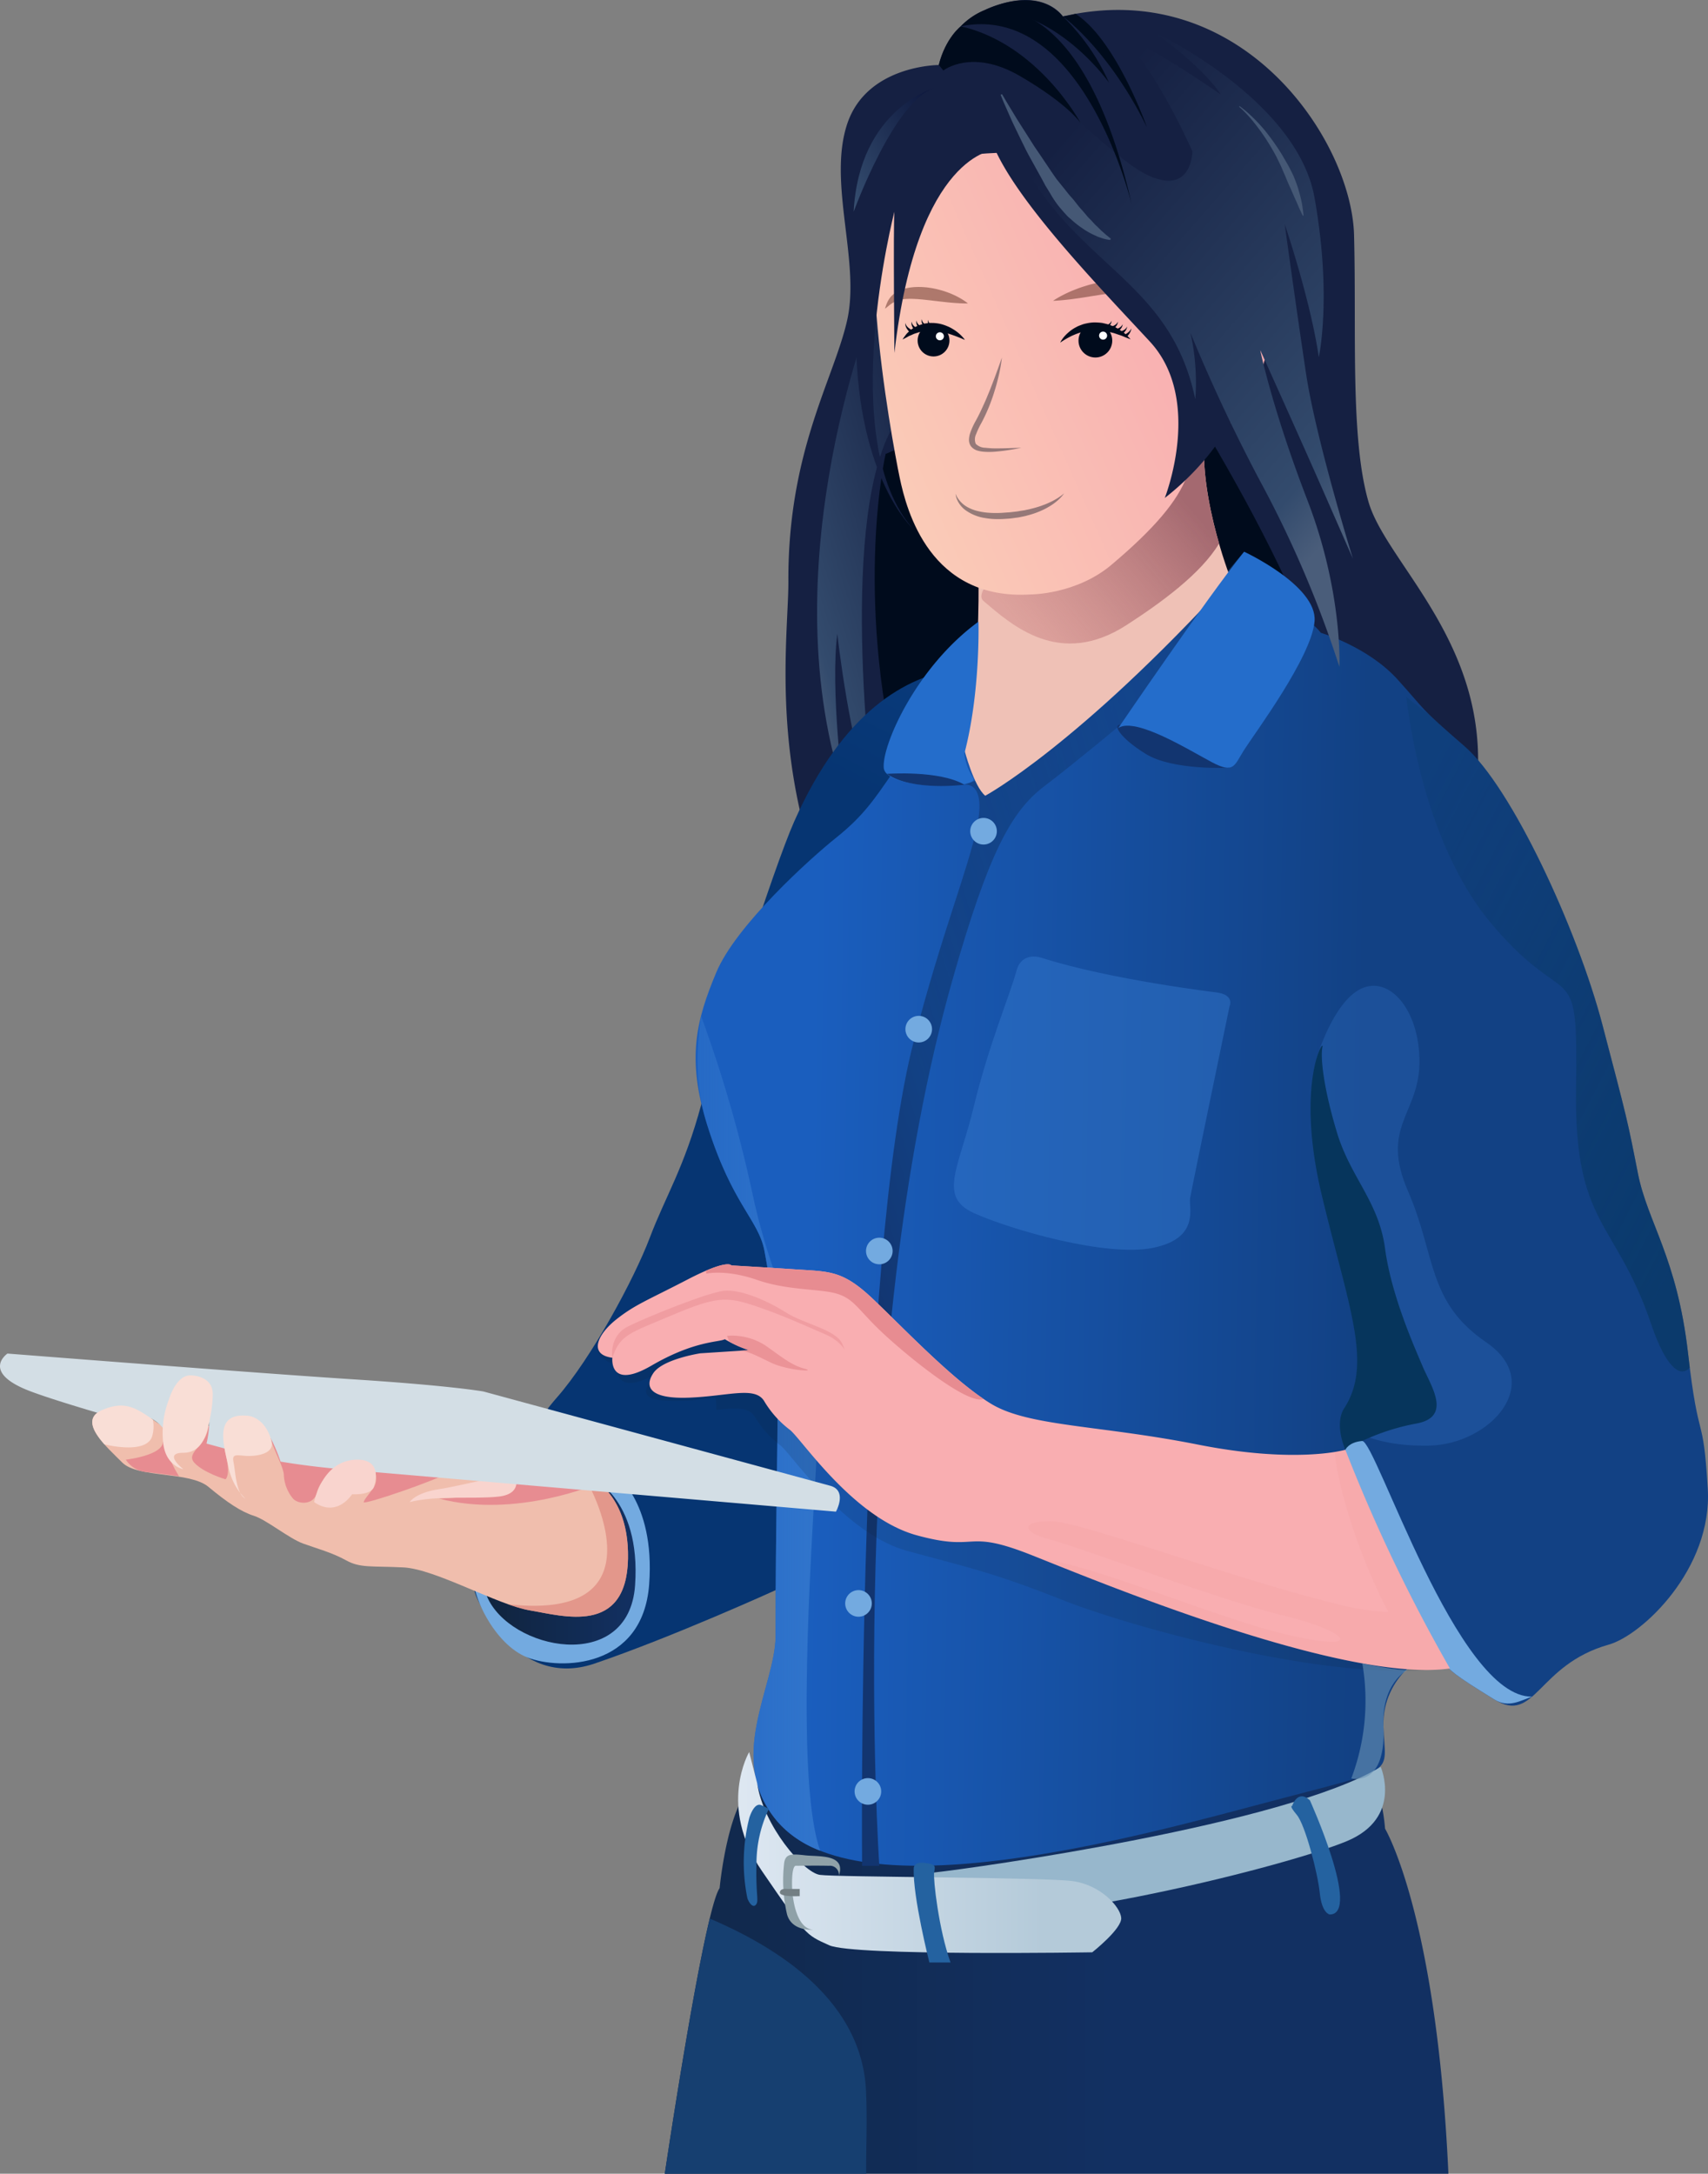 <svg xmlns="http://www.w3.org/2000/svg" xmlns:xlink="http://www.w3.org/1999/xlink" width="398.386" height="506.998" viewBox="0 0 398.386 506.998">
  <rect x="0" y="0" width="398.386" height="506.998" fill="#808080" stroke="none"/>
  <defs>
    <linearGradient id="linear-gradient" x1="0.981" y1="0.016" x2="0.317" y2="0.822" gradientUnits="objectBoundingBox">
      <stop offset="0" stop-color="#152042"/>
      <stop offset="0.877" stop-color="#334b6d"/>
      <stop offset="1" stop-color="#455875"/>
    </linearGradient>
    <linearGradient id="linear-gradient-2" x1="0.884" y1="-0.041" x2="-0.146" y2="0.97" gradientUnits="objectBoundingBox">
      <stop offset="0" stop-color="#0d173d"/>
      <stop offset="0.877" stop-color="#334b6d"/>
      <stop offset="1" stop-color="#455875"/>
    </linearGradient>
    <linearGradient id="linear-gradient-3" x1="-0.427" y1="-5.107" x2="0.573" y2="-5.107" gradientUnits="objectBoundingBox">
      <stop offset="0" stop-color="#102238"/>
      <stop offset="1" stop-color="#123062"/>
    </linearGradient>
    <linearGradient id="linear-gradient-4" x1="0.849" y1="0.226" x2="1.038" y2="-0.44" gradientUnits="objectBoundingBox">
      <stop offset="0" stop-color="#063572"/>
      <stop offset="1" stop-color="#1650a1"/>
    </linearGradient>
    <linearGradient id="linear-gradient-5" x1="0.659" y1="0.506" x2="0.117" y2="0.495" gradientUnits="objectBoundingBox">
      <stop offset="0" stop-color="#124184"/>
      <stop offset="1" stop-color="#1a5ebe"/>
    </linearGradient>
    <linearGradient id="linear-gradient-6" x1="0.368" y1="-0.563" x2="-0.346" y2="0.18" gradientUnits="objectBoundingBox">
      <stop offset="0" stop-color="#124184" stop-opacity="0.6"/>
      <stop offset="0.798" stop-color="#124184"/>
      <stop offset="1" stop-color="#123570"/>
    </linearGradient>
    <linearGradient id="linear-gradient-7" y1="0.5" x2="1" y2="0.5" gradientUnits="objectBoundingBox">
      <stop offset="0" stop-color="#3175cc" stop-opacity="0.502"/>
      <stop offset="1" stop-color="#3175cc"/>
    </linearGradient>
    <linearGradient id="linear-gradient-8" x1="0" y1="0.5" x2="1" y2="0.5" xlink:href="#linear-gradient-3"/>
    <linearGradient id="linear-gradient-9" x1="-1.564" y1="1.675" x2="-0.564" y2="1.675" gradientUnits="objectBoundingBox">
      <stop offset="0" stop-color="#e79191"/>
      <stop offset="1" stop-color="#efc1b6"/>
    </linearGradient>
    <linearGradient id="linear-gradient-10" x1="0.898" y1="0.341" x2="0.256" y2="0.847" gradientUnits="objectBoundingBox">
      <stop offset="0" stop-color="#a46970"/>
      <stop offset="1" stop-color="#cc8383" stop-opacity="0.502"/>
    </linearGradient>
    <linearGradient id="linear-gradient-11" x1="0.697" y1="0.3" x2="0.041" y2="0.627" gradientUnits="objectBoundingBox">
      <stop offset="0" stop-color="#f9aeb1"/>
      <stop offset="1" stop-color="#facbb7"/>
    </linearGradient>
    <linearGradient id="linear-gradient-12" x1="-4.668" y1="-0.7" x2="-4.999" y2="-1.721" xlink:href="#linear-gradient-7"/>
    <linearGradient id="linear-gradient-13" x1="-0.242" y1="-2.493" x2="0.519" y2="-2.813" gradientUnits="objectBoundingBox">
      <stop offset="0" stop-color="#f9aeb1"/>
      <stop offset="1" stop-color="#fac6b7"/>
    </linearGradient>
    <linearGradient id="linear-gradient-14" x1="2" y1="-6.168" x2="2.812" y2="-5.649" gradientUnits="objectBoundingBox">
      <stop offset="0" stop-color="#eda4a7"/>
      <stop offset="1" stop-color="#f0bead"/>
    </linearGradient>
    <linearGradient id="linear-gradient-15" x1="-1.659" y1="-6.255" x2="-0.716" y2="-5.722" gradientUnits="objectBoundingBox">
      <stop offset="0" stop-color="#d18c91"/>
      <stop offset="1" stop-color="#e78c91" stop-opacity="0.2"/>
    </linearGradient>
    <linearGradient id="linear-gradient-16" x1="17.157" y1="-18.364" x2="17.209" y2="-19.128" gradientUnits="objectBoundingBox">
      <stop offset="0" stop-color="#e78c91"/>
      <stop offset="1" stop-color="#e78c91" stop-opacity="0.2"/>
    </linearGradient>
    <linearGradient id="linear-gradient-17" x1="11.444" y1="-35" x2="11.938" y2="-35.987" xlink:href="#linear-gradient-16"/>
    <linearGradient id="linear-gradient-18" x1="4.828" y1="-38.111" x2="5.522" y2="-38.867" xlink:href="#linear-gradient-16"/>
    <linearGradient id="linear-gradient-19" x1="37.915" y1="-22.454" x2="38.292" y2="-23.25" xlink:href="#linear-gradient-16"/>
    <linearGradient id="linear-gradient-20" x1="27.879" y1="-35.16" x2="28.193" y2="-35.925" xlink:href="#linear-gradient-16"/>
    <linearGradient id="linear-gradient-21" x1="8.032" y1="-49.442" x2="8.804" y2="-50.237" gradientUnits="objectBoundingBox">
      <stop offset="0" stop-color="#f9d4ce"/>
      <stop offset="1" stop-color="#fabeb7"/>
    </linearGradient>
    <linearGradient id="linear-gradient-22" x1="17.789" y1="-26.385" x2="18.465" y2="-27.255" xlink:href="#linear-gradient-21"/>
    <linearGradient id="linear-gradient-23" x1="0.743" y1="-6.469" x2="0.773" y2="-6.654" gradientUnits="objectBoundingBox">
      <stop offset="0" stop-color="#e78c91"/>
      <stop offset="1" stop-color="#e78c91" stop-opacity="0.4"/>
    </linearGradient>
    <linearGradient id="linear-gradient-24" x1="2.319" y1="-14.97" x2="1.775" y2="-14.333" gradientUnits="objectBoundingBox">
      <stop offset="0" stop-color="#e78c91"/>
      <stop offset="1" stop-color="#e78c91" stop-opacity="0.502"/>
    </linearGradient>
    <linearGradient id="linear-gradient-25" x1="3.999" y1="-29.163" x2="2.849" y2="-30.122" gradientUnits="objectBoundingBox">
      <stop offset="0" stop-color="#e78c91" stop-opacity="0.8"/>
      <stop offset="1" stop-color="#e78c91" stop-opacity="0.2"/>
    </linearGradient>
    <linearGradient id="linear-gradient-26" x1="-1.037" y1="-12.598" x2="-0.037" y2="-12.598" gradientUnits="objectBoundingBox">
      <stop offset="0" stop-color="#6992b5"/>
      <stop offset="1" stop-color="#97b7cc"/>
    </linearGradient>
    <linearGradient id="linear-gradient-27" x1="-0.211" y1="-9.681" x2="0.789" y2="-9.681" gradientUnits="objectBoundingBox">
      <stop offset="0" stop-color="#e7eef7"/>
      <stop offset="1" stop-color="#b4cad9"/>
    </linearGradient>
    <linearGradient id="linear-gradient-28" x1="-3.1" y1="2.454" x2="-2.638" y2="1.628" gradientUnits="objectBoundingBox">
      <stop offset="0" stop-color="#1a5ebe"/>
      <stop offset="1" stop-color="#246dcb"/>
    </linearGradient>
    <linearGradient id="linear-gradient-29" x1="-0.658" y1="2.499" x2="-0.527" y2="2.121" xlink:href="#linear-gradient-28"/>
    <linearGradient id="linear-gradient-30" x1="26.795" y1="-14.073" x2="26.88" y2="-15.175" gradientUnits="objectBoundingBox">
      <stop offset="0" stop-color="#f9ded6"/>
      <stop offset="1" stop-color="#fabeb7"/>
    </linearGradient>
    <linearGradient id="linear-gradient-31" x1="25.552" y1="-27.526" x2="25.45" y2="-28.574" xlink:href="#linear-gradient-30"/>
    <linearGradient id="linear-gradient-32" x1="-0.849" y1="-1.839" x2="-1.053" y2="-1.153" xlink:href="#linear-gradient-7"/>
    <linearGradient id="linear-gradient-33" x1="-16.661" y1="-14.478" x2="-16.957" y2="-15.146" xlink:href="#linear-gradient-26"/>
    <linearGradient id="linear-gradient-34" x1="0.162" y1="0.041" x2="0.868" y2="0.913" gradientUnits="objectBoundingBox">
      <stop offset="0" stop-color="#06355c" stop-opacity="0.2"/>
      <stop offset="1" stop-color="#06355c" stop-opacity="0.6"/>
    </linearGradient>
    <linearGradient id="linear-gradient-35" x1="0.389" y1="0.065" x2="0.914" y2="0.815" gradientUnits="objectBoundingBox">
      <stop offset="0" stop-color="#152042"/>
      <stop offset="0.877" stop-color="#334b6d"/>
      <stop offset="1" stop-color="#4a5d7a"/>
    </linearGradient>
    <linearGradient id="linear-gradient-37" x1="28.487" y1="-11.627" x2="28.612" y2="-12.629" xlink:href="#linear-gradient-30"/>
  </defs>
  <g id="About_page_illustration_woman_computer" transform="translate(-125.871 -108.002)">
    <g id="Group_489" data-name="Group 489">
      <path id="Path_2111" data-name="Path 2111" d="M344.84,123.165s-16.779,0-21.354,13.719,3.051,32.009,0,45.728-13.859,30.526-13.729,60.97c.073,16.836-8.627,67.385,35.083,112.575,21.719,29.134,58.49,40.06,58.49,40.06s.666-4.967,1.988-11.92l2.652,11.92s7.619-9.272,7.949-24.831c0,0-.5,8.277,3.889,10.594,0,0-5.543-6.622,7.043-20.526s37.77-31.782,43.07-66.875-20.539-54.625-24.85-69.522S442.292,185,441.7,162.817s-26.242-60.584-67.918-50.983c0,0-4.8-7.5-18.154-1.512A18.772,18.772,0,0,0,344.84,123.165Z" fill="#152042"/>
      <path id="Path_2112" data-name="Path 2112" d="M330.351,177.633S305.271,238.6,322.5,291.916c0,0-2.982-23.492-1.325-36.071,0,0,2.92,26.815,8.583,40.223,0,0-8.583-64.369,4.008-87.886C333.763,208.182,337.217,172.656,330.351,177.633Z" fill="url(#linear-gradient)"/>
      <path id="Path_2113" data-name="Path 2113" d="M332.437,213.882s-7.4,32.03,3.01,74.737,57.928,87.108,57.928,87.108-3.609,2.037,14.471-26.027,30.438-33.768,30.438-65.054-44.229-97-44.229-97Z" fill="#000b1c"/>
      <path id="Path_2114" data-name="Path 2114" d="M343.983,128.468s-17.721,4.8-19,28.927C324.983,157.4,334.453,131.268,343.983,128.468Z" fill="url(#linear-gradient-2)"/>
    </g>
    <g id="Group_493" data-name="Group 493">
      <path id="Path_2115" data-name="Path 2115" d="M302.485,523.947c-6.756,2.921-8.765,24.452-8.765,24.452-3.651,5.108-12.79,66.6-12.79,66.6H463.707c-2.758-60.459-14.773-80.47-14.773-80.47a44.555,44.555,0,0,0-3.66-14.423S309.241,521.028,302.485,523.947Z" fill="url(#linear-gradient-3)"/>
      <path id="Path_2116" data-name="Path 2116" d="M255.74,433.989c8.034-9.124,18.042-27.646,21.693-37.306s8.038-16.292,12.056-31.255,16.776-54.876,21.6-65.756c22.9-51.708,59.005-32.46,59.005-32.46L306.8,478.884s-24.04,10.94-42.3,17.146S237.115,480.7,237.115,480.7C232,469.39,247.706,443.113,255.74,433.989Z" fill="url(#linear-gradient-4)"/>
      <path id="Path_2117" data-name="Path 2117" d="M524.205,455.286c-1.1-18.612-2.055-9.434-4.609-31.7s-9.451-30.532-11.688-41.907c-2.436-12.4-2.436-12.4-8.277-34.658s-21.182-55.447-32.137-64.936-8.709-7.944-15.648-15.608S433.953,255.6,433.953,255.6c-4.383-5.776-21.053-12.689-21.053-12.689s-33.361-4.525-57.465,19.926-21.7,30.29-34.484,40.508c-6.07,4.854-23.392,20.437-28.018,31.478-4.691,11.2-6.939,20.128-2.123,35.521,5.852,18.7,12,22.128,13.371,29.447,4.679,24.945,2.6,35.992,2.594,89.776,0,11.729-11.895,28.851.456,43.326,18.658,21.868,84.724,3.285,115.034-4.743s26.656-5.84,26.291-17.518,10.594-18.612,13.15-15.693,3.3,3.653,12.789,9.493,9.943-8.138,26.6-12.833C508.936,489.384,525.3,473.9,524.205,455.286Z" fill="url(#linear-gradient-5)"/>
      <path id="Path_2118" data-name="Path 2118" d="M387.215,277.069s-10.232,8.572-17.9,14.423S356.36,307.3,348.133,336.185c-25.208,88.5-17.164,207-17.164,207h-4.018s-1.276-140.918,12.064-192.377c6.7-25.84,12.586-39.619,14.777-50.2s-2.982-9.575-2.982-9.575l2.922-1.069c.73,1.338,2.191,2.069,4.5,1.533s21.668-15.157,30.434-23.917,27.389-30.9,27.389-30.9C412.406,244.645,387.215,277.069,387.215,277.069Z" fill="url(#linear-gradient-6)"/>
      <path id="Path_2119" data-name="Path 2119" d="M316.385,446.841c1.156-22.207-9.293-33.643-14.969-60.293a310.893,310.893,0,0,0-12.03-41.6c-1.03,7.757-1.582,15.785,1.425,25.395,5.852,18.7,12,22.128,13.371,29.447,4.679,24.945,2.6,35.992,2.594,89.776,0,11.729-11.895,28.851.456,43.326a24.831,24.831,0,0,0,9.946,6.765C311.208,522.774,315.343,466.857,316.385,446.841Z" fill="url(#linear-gradient-7)"/>
      <path id="Path_2120" data-name="Path 2120" d="M236.112,473.638c-.759,6.074,5.142,18.013,12.809,20.966s26.9,2.643,28.365-17.065-8.436-26.226-8.436-26.226S236.872,467.564,236.112,473.638Z" fill="#73aae0"/>
      <path id="Path_2121" data-name="Path 2121" d="M239.41,480.242c5.214,12.679,33.128,18.341,34.589-2.46s-10.821-25.56-10.821-25.56S234.194,467.564,239.41,480.242Z" fill="url(#linear-gradient-8)"/>
      <path id="Path_2122" data-name="Path 2122" d="M350.811,282.9c3.65-17.031,3.3-38.319,3.3-38.319s56.418-53.886,53.252-38.8,5.535,37.123,5.535,37.123c-35.789,39.17-57.221,50.7-57.221,50.7C353,291.419,350.811,282.9,350.811,282.9Z" fill="url(#linear-gradient-9)"/>
      <path id="Path_2123" data-name="Path 2123" d="M410.211,234.773c-2.078-7.2-4.4-17.921-3.2-26.836-9.379,5.665-57.662,35.234-51.729,40.253,6.566,5.557,17.689,15.737,33.393,5.577C396.612,248.63,405.977,241.852,410.211,234.773Z" fill="url(#linear-gradient-10)"/>
      <path id="Path_2124" data-name="Path 2124" d="M385.565,239.355c9.535-8.088,15-14.5,17.17-20.358,2.25-2.293,3.447-6.556,4.732-11.268,10,1.051,12.01-11.225,15.656-23.978,3.652-12.772-.436-9.72-.436-9.72s-22.334-42.214-86.24-27.251c-13.568,4.38-2.555,63.866-.729,72.624,1.615,7.748,7.109,28.668,30.5,27.249C366.215,246.653,377.207,246.722,385.565,239.355Z" fill="url(#linear-gradient-11)"/>
      <path id="Path_2125" data-name="Path 2125" d="M440.649,396.233l5.6,27.356-6.576,16.726s5.2,5.123,19.477,4.866,27.268-14.6,13.391-24.087-11.688-20.193-18.26-35.277,2.678-18,2.678-30.169-7.061-20.193-13.633-17.031-10.355,16.194-10.355,16.194Z" opacity="0.6" fill="url(#linear-gradient-12)"/>
      <path id="Path_2126" data-name="Path 2126" d="M439.43,436.423c6.688-10.342.975-23.6-5.25-49.632s.625-36.982.139-34.548.242,9.489,3.408,19.952,9.738,16.057,11.2,27.006,6.816,22.868,8.764,27.49,7.061,11.923-1.7,13.383a51.616,51.616,0,0,0-16.313,6.081S436.965,440.234,439.43,436.423Z" fill="#06355c"/>
      <path id="Path_2127" data-name="Path 2127" d="M446.25,486.358l10.381,9.9c1.523-2.646,3.643-2.958,5.076-1.322,2.557,2.919,3.3,3.653,12.789,9.493,3.283,2.019,6.1.174,8.73-.7-17.475.338-36.494-59.888-39.643-59.629s-3.91,2.054-3.91,2.054Z" fill="#73aae0"/>
      <path id="Path_2128" data-name="Path 2128" d="M373.7,481.188c-15.945-6.325-21.424-7.421-36.152-11.436s-26.66-22.139-29.581-24.571a23.565,23.565,0,0,1-6.086-6.813c-1.416-2.2-4.458-2.015-8.9-1.511,0,0-.043-2.814-.3-2.81-1.537.028-4.142.54-5.9.608-9.13.366-11.26-.486-9.764-3.751,1.644-3.589,10.008-3.608,10.008-3.608l11.32-.729a28.379,28.379,0,0,1-5.6-2.556c-1.339.729-3.825-1.44-13.868,4.4s-9.261-2.084-9.261-2.084c-3.469-.975-6.573-3.469-2.191-6.936s7.121-4.378,16.616-9.307,10.225-3.284,10.225-3.284,6.573.365,14.79.914,11.139.182,18.26,6.933S346.126,433.8,354.89,439.1s25.2,4.926,48.205,9.487,34.389,1.216,34.389,1.216c11.748,29.866,24.225,47.321,24.225,47.321C436.856,500.618,389.643,487.516,373.7,481.188Z" fill="#102238" opacity="0.15"/>
      <path id="Path_2129" data-name="Path 2129" d="M366.514,470.727c-15.945-6.325-12.051-.607-26.779-4.622s-26.66-22.142-29.582-24.574a23.492,23.492,0,0,1-6.086-6.811c-2.191-3.407-8.278-1.094-17.408-.73s-10.59-2.433-8.4-5.718,10.956-4.623,10.956-4.623l11.321-.73a28.368,28.368,0,0,1-5.6-2.553c-1.339.729-7.061.3-17.1,6.144s-9.13-1.825-9.13-1.825c-5.66-.73-3.469-5.474.913-8.94s7.121-4.381,16.616-9.306,10.226-3.285,10.226-3.285,6.573.366,14.79.911,11.138.184,18.259,6.935,18.807,19.159,27.572,24.45,25.2,4.929,48.2,9.489,34.389,1.217,34.389,1.217a382.344,382.344,0,0,0,24.387,51C439.209,500.647,382.461,477.052,366.514,470.727Z" fill="url(#linear-gradient-13)"/>
      <path id="Path_2130" data-name="Path 2130" d="M203.7,449.317l-25.708-8.646-14.646-.294c-5.295-3.651-7.852-6.021-13.7-3.469s1.1,8.576,4.748,12.228,15.7,2.006,20.085,5.655,7.669,5.84,10.59,6.751,8.217,5.293,11.5,6.482,6.756,2.1,10.043,3.92,5.843,1.277,13.33,1.642,21.911,8.759,29.58,10.036,22.459,5.839,22.824-12.044-12.234-20.619-12.234-20.619C248.8,448.04,203.7,449.317,203.7,449.317Z" fill="url(#linear-gradient-14)"/>
      <path id="Path_2131" data-name="Path 2131" d="M425.371,489.1c-16.074-3.861-44.158-16.008-56.732-17.523,17.016,6.806,64.063,25.886,89.818,25.927.01.012.016.022.025.032.551-.008,1.184-.03,1.834-.063q1.582-.059,3.027-.229c.256-.029.5-.057.719-.087,0,0-.016-.026-.039-.069l-.014-.019c-.025-.043-.059-.1-.1-.176-.014-.023-.031-.054-.045-.078l-.145-.245c-.023-.04-.049-.083-.072-.127-.061-.1-.129-.217-.2-.341-.029-.048-.059-.1-.088-.149-.078-.141-.168-.3-.264-.46-.027-.049-.055-.1-.086-.15-.117-.2-.242-.428-.377-.663-.014-.022-.025-.043-.039-.067-.3-.537-.654-1.16-1.041-1.858-.035-.062-.07-.128-.107-.192-.154-.277-.313-.565-.479-.868l-.2-.366c-.145-.258-.289-.522-.438-.8-.084-.154-.172-.313-.258-.473-.139-.258-.283-.522-.428-.792-.1-.189-.2-.379-.311-.574-.133-.251-.273-.51-.41-.771-.119-.224-.238-.447-.361-.681s-.258-.488-.389-.734c-.141-.268-.279-.531-.426-.808-.07-.136-.146-.28-.219-.422-.443-.849-.9-1.729-1.375-2.656a.352.352,0,0,0-.018-.034c-.23-.448-.465-.908-.7-1.376-.061-.117-.121-.236-.182-.359-4.006-7.913-8.936-18.313-13.826-30.319l-1.754-4.372c-.227.047-2.178.456-2.48.509.492,6.563,4.809,22.756,12.525,37.332a58.461,58.461,0,0,1-12.525-2.015c-23.143-5.658-58.947-18.979-65.969-19.161s-7.383,2.442-.631,4.2c7.166,1.865,39.316,14.052,54.961,17.884S444.362,493.657,425.371,489.1Z" opacity="0.6" fill="url(#linear-gradient-15)"/>
      <path id="Path_2132" data-name="Path 2132" d="M189.032,443.234c0,1.7,2.982,6.751,3.043,8.8a9.286,9.286,0,0,0,2.13,5.493c1.156,1.337,4.9,1.694,5.635-1.53s5.534-6.925,5.534-6.925C205.557,446.7,189.032,441.53,189.032,443.234Z" fill="url(#linear-gradient-16)"/>
      <path id="Path_2133" data-name="Path 2133" d="M230.846,451.313c-3.1,1.936-20.39,7.859-20.147,7.038s.936-1.37,2.313-3.377-.032-4.947-.032-4.947S233.95,449.378,230.846,451.313Z" fill="url(#linear-gradient-17)"/>
      <path id="Path_2134" data-name="Path 2134" d="M265.271,454.049s-18.387-5.644-19.391-1.266-17.62,4.745-17.62,4.745C246.245,462.272,265.271,454.049,265.271,454.049Z" fill="url(#linear-gradient-18)"/>
      <path id="Path_2135" data-name="Path 2135" d="M171.169,449.136c2.1,2.37,7.3,3.9,7.3,3.9s1.222-.8.139-5.441c-1.068-4.569-.4-6.846-.4-6.846l-3.753-.1C174.272,445.03,169.069,446.763,171.169,449.136Z" fill="url(#linear-gradient-19)"/>
      <path id="Path_2136" data-name="Path 2136" d="M155.221,448.455a6.314,6.314,0,0,0,4.491,2.857c2.482.263,7.925,1.015,7.925,1.015a25.933,25.933,0,0,1-2.374-4.735,24.415,24.415,0,0,0-1.369-3.385C163.9,447.492,155.221,448.455,155.221,448.455Z" fill="url(#linear-gradient-20)"/>
      <path id="Path_2137" data-name="Path 2137" d="M249.531,483.622c7.669,1.277,22.459,5.839,22.825-12.044.221-10.786-4.274-16.058-7.878-18.545l-1.3,1.273s17.747,31.916-18.763,27.88A31.676,31.676,0,0,0,249.531,483.622Z" fill="#dd877c" opacity="0.7"/>
      <path id="Path_2138" data-name="Path 2138" d="M228.26,455.339c-5.478.82-6.848,3.01-6.848,3.01,6.573-1.641,14.973-.639,20.725-1.276s3.926-4.745,3.926-4.745C243.761,451.639,233.737,454.518,228.26,455.339Z" fill="url(#linear-gradient-21)"/>
      <path id="Path_2139" data-name="Path 2139" d="M319.51,454.54l-80.884-21.986s-7.558-1.368-30.255-2.828-80.762-6.019-80.762-6.019-6.442,4.376,5.478,8.847c5.495,2.061,16.4,5.282,26.558,8.156l1.434-1.914a9.067,9.067,0,0,1,3.536,3.311c1.123.313,2.223.617,3.289.913a47.869,47.869,0,0,0,6.773-3.282,24.6,24.6,0,0,1-.634,4.968c3.286.895,5.851,1.585,7.226,1.955l7.765-3.168a38.273,38.273,0,0,1,2.277,5.415c3.8.641,8.892,1.334,15.44,1.894,17.181,1.474,114.1,9.78,114.1,9.78S323.611,455.656,319.51,454.54Z" fill="#d3dee5"/>
      <path id="Path_2140" data-name="Path 2140" d="M207.991,456.525c4.474.183,5.021-1.552,5.021-1.552s2.831-7.115-4.656-6.478-9.221,9.853-9.221,9.853C204.522,462.091,207.991,456.525,207.991,456.525Z" fill="url(#linear-gradient-22)"/>
      <path id="Path_2141" data-name="Path 2141" d="M321.291,409.813c3.926,1.277,4.839,3.833,10.5,9.124s19.356,16.512,23.372,15.419a.722.722,0,0,0,.115-.067c-8.51-5.772-19.125-16.991-25.77-23.29-7.121-6.751-10.042-6.387-18.259-6.935s-14.79-.911-14.79-.911-.494-1.1-5.887,1.208a4.657,4.657,0,0,0,.043.708s4.565-1.073,11.869,1.47S317.366,408.535,321.291,409.813Z" fill="url(#linear-gradient-23)"/>
      <path id="Path_2142" data-name="Path 2142" d="M282.673,414.738c10.134-4.287,12.6-4.378,19.172-2.189s12.234,4.836,16.708,6.752,5.2,5.749,3.834,2.281-8.765-4.653-13.238-7.482-10.682-5.474-14.517-5.017-17.711,6.021-22.268,8.3-3.661,7.3-3.661,7.3C270.53,419.3,272.538,419.027,282.673,414.738Z" fill="url(#linear-gradient-24)"/>
      <path id="Path_2143" data-name="Path 2143" d="M305.589,425.778c3.925,1.917,11.046,2.281,7.942,1.46s-5.3-2.737-9.221-5.474a14.412,14.412,0,0,0-8.856-2.189,10.344,10.344,0,0,0,.589,1.4,22.179,22.179,0,0,0,4.493,1.938l-2.005.131C300.181,423.124,301.849,423.953,305.589,425.778Z" fill="url(#linear-gradient-25)"/>
      <path id="Path_2144" data-name="Path 2144" d="M343.75,544.749c-9.86,1.095-8.227,11.313-8.227,11.313,33.221,2.008,91.307-13.137,104.455-18.61s7.939-17.344,7.939-17.344C425.545,533.6,353.612,543.655,343.75,544.749Z" fill="url(#linear-gradient-26)"/>
      <path id="Path_2145" data-name="Path 2145" d="M302.485,523.947c1.418,9.825,10.773,20.8,14.607,21.35s52.4.547,58.978,1.459,11.139,6.022,11.322,8.577-6.758,8.028-6.758,8.028-55.691.913-61.351-1.642-5.3-2.19-15.7-17.335-2.971-27.731-2.971-27.731Z" fill="url(#linear-gradient-27)"/>
      <path id="Path_2146" data-name="Path 2146" d="M428.352,531.308c1.947,2.312,4.871,13.5,5.357,18.247s2.313,4.986,2.313,4.986c7.426,0-4.625-26.64-4.625-26.64-2.922-2.677-4.139,1.338-4.139,1.338S426.406,528.995,428.352,531.308Z" fill="#2462a0"/>
      <path id="Path_2147" data-name="Path 2147" d="M342.645,565.733h4.93c-2.771-7.81-4.043-19.338-3.824-20.984.184-1.377.639-1.881-2.1-2.244S339,543.746,339,543.746C338.729,550.315,342.645,565.733,342.645,565.733Z" fill="#2462a0"/>
      <path id="Path_2148" data-name="Path 2148" d="M300.2,550.771c.366,1,1.278,2.372,2.009,1.461s-.092-2.1.109-9.781a29.687,29.687,0,0,1,2.9-12.572l-1.734-.821c-1.734-.82-2.831,2.919-2.831,2.919A42.028,42.028,0,0,0,300.2,550.771Z" fill="#2462a0"/>
      <path id="Path_2149" data-name="Path 2149" d="M313.622,540.734c-3.2-.364-4.473-.364-4.839,1.716a35.2,35.2,0,0,0,.639,11.97c1.1,4.2,6.208,3.649,6.208,3.649-3.651,0-5.021-6.295-5.021-10.766s.913-4.121.913-4.121,5.173-.075,7.729,0a2.084,2.084,0,0,1,2.279,2.323C323.29,540.374,316.818,541.1,313.622,540.734Z" fill="#8fa1a8"/>
      <path id="Path_2150" data-name="Path 2150" d="M312.4,548.582h-2.861s-1.766-.243-1.766.841,4.626.836,4.626.836v-1.677Z" fill="#737f84"/>
      <path id="Path_2151" data-name="Path 2151" d="M387.215,277.069c-1.816-.192-.373,2.916,5.959,6.809s19.475,3.19,19.475,3.19C409.242,278.094,389.033,277.263,387.215,277.069Z" fill="#123570"/>
      <path id="Path_2152" data-name="Path 2152" d="M386.721,277.8c4.018-2.677,16.8,5.352,21.91,8.029s5.113.73,7.428-2.919,15.824-21.775,16.434-30.047-16.434-16.18-16.434-16.18C407.172,247.748,386.721,277.8,386.721,277.8Z" fill="url(#linear-gradient-28)"/>
      <path id="Path_2153" data-name="Path 2153" d="M332.009,287.118c.487,5.23,22.7,4.91,20.873,2.356a12.735,12.735,0,0,1-2.07-5.718c3.773-14.354,3.283-30.751,3.283-30.751C339.592,263.568,331.522,281.886,332.009,287.118Z" fill="url(#linear-gradient-29)"/>
      <path id="Path_2154" data-name="Path 2154" d="M350.811,291.028c-5.844-3.434-18.072-2.529-18.072-2.529C338.584,292.627,350.811,291.028,350.811,291.028Z" fill="#123570"/>
      <path id="Path_2155" data-name="Path 2155" d="M179.141,450.138a14.517,14.517,0,0,0,3.925,7.391c-2.191-1.277-2.282-6.387-2.739-8.577s1.187-1.368,3.561-1.359,6.141-.688,5.295-3.611c-1.711-5.921-5.843-5.794-5.843-5.794C175.489,437.594,178.228,445.484,179.141,450.138Z" fill="url(#linear-gradient-30)"/>
      <path id="Path_2156" data-name="Path 2156" d="M150.221,444.879c.049.012,10.116,2.6,11.208-2.131a7.905,7.905,0,0,0,.094-3.642c-4.143-2.885-6.74-4.44-11.872-2.2C145.771,438.6,147.531,441.833,150.221,444.879Z" fill="url(#linear-gradient-31)"/>
      <path id="Path_2157" data-name="Path 2157" d="M412.649,342.754s-8.824,42.515-9.189,44.707,2.373,9.3-8.582,11.573-33.416-4.275-41.873-8.107-3.41-10.583,0-24.815,8.641-26.641,9.92-31.568,6.025-3.1,6.025-3.1c16.068,5.109,40.664,8.029,40.664,8.029C413.965,340.042,412.649,342.754,412.649,342.754Z" opacity="0.5" fill="url(#linear-gradient-32)"/>
      <circle id="Ellipse_185" data-name="Ellipse 185" cx="3.104" cy="3.104" r="3.104" transform="translate(352.175 298.777)" fill="#73aae0"/>
      <circle id="Ellipse_186" data-name="Ellipse 186" cx="3.104" cy="3.104" r="3.104" transform="translate(337.056 344.942)" fill="#73aae0"/>
      <circle id="Ellipse_187" data-name="Ellipse 187" cx="3.104" cy="3.104" r="3.104" transform="translate(327.864 396.682)" fill="#73aae0"/>
      <circle id="Ellipse_188" data-name="Ellipse 188" cx="3.104" cy="3.104" r="3.104" transform="translate(323.009 478.883)" fill="#73aae0"/>
      <circle id="Ellipse_189" data-name="Ellipse 189" cx="3.104" cy="3.104" r="3.104" transform="translate(325.2 522.732)" fill="#73aae0"/>
      <path id="Path_2158" data-name="Path 2158" d="M454.227,497.5s-6.139,2.869-5.67,13.125c.66,14.477-7.5,12.177-7.5,12.177a51.18,51.18,0,0,0,2.566-26.842C451.813,497.7,454.227,497.5,454.227,497.5Z" opacity="0.6" fill="url(#linear-gradient-33)"/>
      <path id="Path_2159" data-name="Path 2159" d="M373.561,187.217a8.227,8.227,0,0,1,1.431-1.6,9.058,9.058,0,0,1,1.156-.889,7.133,7.133,0,0,1,.7-.4,5.227,5.227,0,0,1,.76-.366l.82-.312a9.024,9.024,0,0,1,.875-.221,9.859,9.859,0,0,1,1.83-.228,15.69,15.69,0,0,1,1.836.126c.588.137,1.17.265,1.709.44.527.214,1.027.435,1.5.646.451.245.85.527,1.221.77.184.123.359.24.525.354s.3.261.43.38c.27.237.492.458.676.637.365.358.557.576.557.576s-.287-.091-.758-.274c-.236-.094-.521-.2-.834-.341a8.694,8.694,0,0,0-1.078-.4l-1.26-.43c-.457-.107-.934-.225-1.414-.36-.492-.093-1-.145-1.51-.244-.516-.012-1.035-.072-1.555-.056a11.417,11.417,0,0,0-1.543.14c-.25.05-.508.069-.754.126l-.725.189c-.479.126-.932.3-1.365.459-.422.184-.84.341-1.2.536a18.012,18.012,0,0,0-1.764,1c-.426.267-.664.441-.664.441A4.344,4.344,0,0,1,373.561,187.217Z" fill="#000b1c"/>
      <path id="Path_2160" data-name="Path 2160" d="M350.268,187l-.736-.3-.945-.37c-.352-.114-.717-.265-1.117-.38l-.6-.194-.635-.166c-.422-.136-.875-.178-1.318-.292l-.68-.081a3.55,3.55,0,0,0-.68-.058l-.682-.028c-.227-.007-.447.03-.67.04s-.445.015-.66.052l-.637.124a6.889,6.889,0,0,0-1.2.319,5.856,5.856,0,0,0-1.074.4c-.32.161-.66.249-.914.409s-.494.275-.691.381c-.395.209-.643.319-.643.319s.133-.221.4-.59c.135-.184.3-.413.5-.662a5.254,5.254,0,0,1,.785-.745l.48-.409a5,5,0,0,1,.576-.355,6.043,6.043,0,0,1,1.336-.628l.754-.241a6.111,6.111,0,0,1,.8-.137,6.217,6.217,0,0,1,.818-.087l.826.015a10.434,10.434,0,0,1,1.615.229,10.87,10.87,0,0,1,1.479.495,8.7,8.7,0,0,1,1.289.644,10.2,10.2,0,0,1,1.059.714,9.361,9.361,0,0,1,1.385,1.294,4.388,4.388,0,0,1,.439.569Z" fill="#000b1c"/>
      <path id="Path_2161" data-name="Path 2161" d="M358.668,196.244c-.18.722-.375,1.506-.627,2.326s-.508,1.688-.836,2.571a40.5,40.5,0,0,1-2.389,5.45,19.442,19.442,0,0,0-1.25,2.624,2.777,2.777,0,0,0-.105,2.3,3.191,3.191,0,0,0,2.207.925,22.954,22.954,0,0,0,2.7.143c1.7-.008,3.145-.067,4.152-.1l1.586-.045s-.561.121-1.549.3-2.406.419-4.146.576a17.8,17.8,0,0,1-2.867.067,7.6,7.6,0,0,1-1.639-.269,3.023,3.023,0,0,1-1.557-1.021,2.556,2.556,0,0,1-.461-1.665,5.413,5.413,0,0,1,.32-1.545,17.321,17.321,0,0,1,1.293-2.8c.479-.874.924-1.764,1.332-2.651s.816-1.763,1.172-2.623.709-1.689,1.014-2.486.594-1.551.861-2.248c1.035-2.794,1.684-4.685,1.684-4.685A37.042,37.042,0,0,1,358.668,196.244Z" fill="#000b1c" opacity="0.4"/>
      <path id="Path_2162" data-name="Path 2162" d="M372.5,177.527a28.937,28.937,0,0,1,2.746-1.407c.578-.267,1.221-.514,1.9-.777s1.414-.491,2.172-.73,1.57-.421,2.387-.614c.406-.107.834-.166,1.262-.235s.855-.135,1.287-.191c.537-.048.834-.076,1.324-.083a13.416,13.416,0,0,1,1.414.064,12.122,12.122,0,0,1,2.6.554,11.588,11.588,0,0,1,2.242,1.028,10.637,10.637,0,0,1,1.752,1.293,9.669,9.669,0,0,1,1.232,1.334,8.059,8.059,0,0,1,.768,1.148,6.329,6.329,0,0,1,.387.79c.076.187.115.287.115.287l-.244-.19c-.148-.13-.387-.3-.678-.52s-.658-.459-1.072-.722a14.18,14.18,0,0,0-1.434-.782,15.008,15.008,0,0,0-1.736-.71,15.319,15.319,0,0,0-1.98-.51,13.485,13.485,0,0,0-2.139-.207c-.373-.025-.709,0-1.059.012s-.871.066-1.16.1c-.787.14-1.57.207-2.357.349s-1.564.23-2.32.375q-1.146.176-2.2.34l-1.992.273c-.619.084-1.2.134-1.707.188s-.961.089-1.33.117c-.74.057-1.182.061-1.182.061S371.858,177.907,372.5,177.527Z" fill="#633125" opacity="0.5"/>
      <path id="Path_2163" data-name="Path 2163" d="M350.7,178.772c-.6-.012-1.434-.054-2.418-.129-1.967-.147-4.51-.5-6.977-.753-.309-.036-.617-.063-.922-.083l-.455-.042c-.021,0-.111-.008-.076-.01l-.121,0-.244-.009c-.324-.02-.65-.042-.908-.038-.273-.006-.549-.019-.826,0a11.035,11.035,0,0,0-1.541.135,6.232,6.232,0,0,0-1.3.37,7.494,7.494,0,0,0-1.868,1.208c-.454.376-.743.578-.743.578s.088-.333.292-.9a6.185,6.185,0,0,1,.457-1.01,5.12,5.12,0,0,1,.931-1.21,5.812,5.812,0,0,1,1.536-1.046,8.236,8.236,0,0,1,1.912-.631,12.593,12.593,0,0,1,2.047-.252,15.984,15.984,0,0,1,2.092.047c.348.019.688.066,1.025.115s.676.094,1,.166c.662.121,1.3.287,1.91.459s1.189.381,1.732.586,1.043.434,1.5.653a17.268,17.268,0,0,1,2.139,1.232,7.93,7.93,0,0,1,.764.571S351.3,178.788,350.7,178.772Z" fill="#633125" opacity="0.5"/>
      <path id="Path_2164" data-name="Path 2164" d="M280.93,615h46.977c-.042-7.3.286-12.22-.042-19.342-1.055-22.953-24.207-34.91-36.451-40.176C287.185,572.907,280.929,615,280.93,615Z" fill="#163f70"/>
      <circle id="Ellipse_190" data-name="Ellipse 190" cx="3.936" cy="3.936" r="3.936" transform="translate(377.429 183.514)" fill="#000b1c"/>
      <circle id="Ellipse_191" data-name="Ellipse 191" cx="3.711" cy="3.711" r="3.711" transform="translate(339.904 183.72)" fill="#000b1c"/>
      <circle id="Ellipse_192" data-name="Ellipse 192" cx="0.938" cy="0.938" r="0.938" transform="translate(382.226 185.344)" fill="#fff"/>
      <circle id="Ellipse_193" data-name="Ellipse 193" cx="0.94" cy="0.94" r="0.94" transform="translate(344.155 185.498)" fill="#fff"/>
      <path id="Path_2165" data-name="Path 2165" d="M349.307,224.242a6.441,6.441,0,0,0,2.291,2.078,9.879,9.879,0,0,0,1.908.774,15.059,15.059,0,0,0,2.277.441,21.3,21.3,0,0,0,2.506.122c.422.008.881-.021,1.281-.036l1.346-.1c.457-.017.885-.072,1.314-.124s.859-.082,1.287-.168.85-.136,1.268-.2c.416-.088.824-.177,1.227-.263.8-.206,1.57-.39,2.283-.638.365-.106.7-.249,1.037-.369s.652-.253.953-.388.588-.271.859-.4.525-.266.76-.4c.471-.265.869-.518,1.189-.743a7.693,7.693,0,0,0,.967-.766,5.95,5.95,0,0,1-.781.981,9.632,9.632,0,0,1-1.064.981,12.24,12.24,0,0,1-1.547,1.081,14.7,14.7,0,0,1-1.984,1.029,19.6,19.6,0,0,1-2.342.865l-1.271.349c-.436.092-.875.191-1.322.273-.441.1-.906.136-1.361.205s-.926.128-1.369.154l-1.346.086c-.5.012-.928.029-1.393.013a15.956,15.956,0,0,1-2.682-.253,10.4,10.4,0,0,1-4.465-1.785,6.037,6.037,0,0,1-2.09-2.658,3.958,3.958,0,0,1-.24-.9,2.525,2.525,0,0,1-.031-.327A4.063,4.063,0,0,0,349.307,224.242Z" fill="#000b1c" opacity="0.4"/>
      <path id="Path_2166" data-name="Path 2166" d="M511.008,416.858c3.5,10.339,6.918,12.581,8.992,10.1-.131-1.039-.266-2.154-.4-3.372-2.557-22.262-9.451-30.532-11.688-41.907-2.436-12.4-2.436-12.4-8.277-34.658s-21.182-55.447-32.137-64.936c-4.594-3.979-6.863-6.017-8.467-7.608-1.8-1.283-3.521-2.567-5.15-3.946,1.129,9.421,5.5,36.051,20.125,53.236,18.016,21.172,19.963,6.089,19.477,38.2S502.731,392.426,511.008,416.858Z" fill="url(#linear-gradient-34)"/>
      <g id="Group_492" data-name="Group 492">
        <path id="Path_2167" data-name="Path 2167" d="M350.942,127.737s1.7-.345,6.01,12.567,24.514,33.768,37.1,47.342,3.5,36.5,3.5,36.5a61.957,61.957,0,0,0,22.254-34.517c5.389-22.844-1.57-45.687-13.5-57.274S369.778,111.2,350.942,127.737Z" fill="#152042"/>
        <path id="Path_2168" data-name="Path 2168" d="M373.78,111.833s10.629,7.614,19.6,25.822c0,0-7.143-20.325-16.648-26.426A21.757,21.757,0,0,1,373.78,111.833Z" fill="#000b1c"/>
        <path id="Path_2169" data-name="Path 2169" d="M352.655,123.162s-1.172.13,12.248,23.762,34.123,27.23,39.754,54.171c0,0,1.658-14.939-5.631-26.94a393.593,393.593,0,0,0,20.783,46.1,255.989,255.989,0,0,1,18.475,43.284s.826-17.352-7.455-38.843-11.02-35.064-11.02-35.064,9.7,21.461,15.658,35.064l5.963,13.6s-8.615-27.783-10.932-43.19-4.969-34.8-4.969-34.8,5.963,17.441,7.951,31c0,0,3.119-14.136-1-37.19s-37.436-38.639-37.436-38.639,11.266,7.945,15.57,14.567c0,0-14.748-10.321-24.32-14.567,0,0,7.426,5.3,17.7,27.81,0,0-.041,10.594-10.621,5.462S363.582,119.342,352.655,123.162Z" fill="url(#linear-gradient-35)"/>
        <path id="Path_2170" data-name="Path 2170" d="M355.625,110.32s22.49-6.663,34.24,45.46c0,0-11.3-47.409-39.891-41.645A15.919,15.919,0,0,1,355.625,110.32Z" fill="#000b1c"/>
        <path id="Path_2171" data-name="Path 2171" d="M345.912,124.441s6.65-5.243,17.893,1.315S377.9,136.669,377.9,136.669s-9.768-18.366-27.924-22.534c0,0-3.539,2.608-5.135,9.029Z" fill="#000b1c"/>
        <path id="Path_2172" data-name="Path 2172" d="M373.78,111.833a50.247,50.247,0,0,1,10.773,15.46s-12.2-17.367-28.928-16.972C355.625,110.32,367.461,104.344,373.78,111.833Z" fill="#000b1c"/>
        <g id="Group_490" data-name="Group 490">
          <path id="Path_2173" data-name="Path 2173" d="M359.592,129.964l.936,1.6c.605,1.006,1.475,2.444,2.516,4.169,1.08,1.7,2.342,3.679,3.693,5.8.662,1.066,1.438,2.113,2.156,3.216l2.227,3.313,1.137,1.647,1.213,1.511c.844,1.009,1.627,2.114,2.426,2.946.787.887,1.418,1.839,2.178,2.648q.545.627,1.061,1.218a10.865,10.865,0,0,0,1.01,1.121c.342.341.654.689.955,1.021.289.352.629.585.9.881l.8.787.719.627c.43.4.8.667,1.041.876a3.893,3.893,0,0,0,.383.295l-.105.329a4.665,4.665,0,0,1-.514-.066,8.575,8.575,0,0,1-1.4-.347l-.979-.33-1.092-.507a17.152,17.152,0,0,1-2.5-1.457,20.948,20.948,0,0,1-2.676-2.114l-.7-.6c-.221-.221-.428-.462-.646-.7-.441-.469-.857-.979-1.3-1.485a22.675,22.675,0,0,1-2.221-3.277c-.357-.583-.719-1.172-1.082-1.762l-.963-1.791c-.654-1.185-1.311-2.371-1.955-3.537s-1.291-2.3-1.846-3.447c-1.125-2.275-2.152-4.406-3.021-6.235-.818-1.854-1.5-3.4-1.98-4.481-.441-1.093-.7-1.717-.7-1.717Z" fill="#455875"/>
        </g>
        <g id="Group_491" data-name="Group 491">
          <path id="Path_2174" data-name="Path 2174" d="M414.979,132.755s.393.266,1.035.783,1.525,1.3,2.529,2.3c.486.515,1.037,1.055,1.563,1.674.547.6,1.086,1.271,1.625,1.978a53.068,53.068,0,0,1,3.156,4.588c.479.822.955,1.644,1.426,2.453.443.824.855,1.649,1.244,2.452.336.826.648,1.63.914,2.4s.453,1.523.641,2.211a23.265,23.265,0,0,1,.654,3.38c.117.823.152,1.3.152,1.3l-.166.044s-.229-.424-.57-1.175c-.18-.373-.383-.829-.605-1.353-.2-.53-.494-1.106-.771-1.745s-.576-1.328-.893-2.059c-.344-.717-.674-1.485-1-2.285s-.709-1.607-1.045-2.454c-.363-.834-.785-1.656-1.18-2.494a51.551,51.551,0,0,0-2.766-4.68c-.475-.73-.971-1.408-1.443-2.05s-.949-1.229-1.379-1.78c-.893-1.072-1.693-1.92-2.275-2.492s-.945-.863-.945-.863Z" fill="#455875"/>
        </g>
      </g>
      <path id="Path_2175" data-name="Path 2175" d="M357.994,142.931s-18.09.64-23.511,47.4c0,0-.267-29.618,0-32.933,0,0-13.8,53.437,4.281,73.872,0,0-12.743-11.579-13.221-43.351s-3.1-43.872,23.229-48.616C348.772,139.3,356.176,139.4,357.994,142.931Z" fill="#152042"/>
      <path id="Path_2176" data-name="Path 2176" d="M235.435,432.841l-103.621-8.069L208.392,442.9l102.527,11.152Z" fill="url(#linear-gradient-8)"/>
      <path id="Path_2177" data-name="Path 2177" d="M165.264,434.446a21.481,21.481,0,0,0-1.369,9.761c.457,5.749,4.747,6.479,4.747,6.479s-4.93-3.833,0-3.833,5.761-5.7,6.223-8.119a28.994,28.994,0,0,0,.624-5.291c.213-4.739-5.2-4.653-5.2-4.653C166.852,428.789,165.264,434.446,165.264,434.446Z" fill="url(#linear-gradient-37)"/>
    </g>
    <g id="Group_499" data-name="Group 499">
      <g id="Group_494" data-name="Group 494">
        <path id="Path_2178" data-name="Path 2178" d="M338.133,185.561a4.161,4.161,0,0,1-.293-.3,4.308,4.308,0,0,1-.525-.725,2.616,2.616,0,0,1-.287-.833c0-.234,0-.39,0-.39s.043.144.109.361a2.333,2.333,0,0,0,.469.643,3.9,3.9,0,0,0,.629.474,3.285,3.285,0,0,0,.309.166Z" fill="#000b1c"/>
      </g>
      <g id="Group_495" data-name="Group 495">
        <path id="Path_2179" data-name="Path 2179" d="M339.264,185.084a3.09,3.09,0,0,1-.248-.285,2.932,2.932,0,0,1-.4-.691,2.271,2.271,0,0,1-.16-.755l.02-.338.092.317a2.029,2.029,0,0,0,.361.588,2.5,2.5,0,0,0,.51.432,2.15,2.15,0,0,0,.254.141Z" fill="#000b1c"/>
      </g>
      <g id="Group_496" data-name="Group 496">
        <path id="Path_2180" data-name="Path 2180" d="M340.4,184.808a3.09,3.09,0,0,1-.248-.285,2.944,2.944,0,0,1-.4-.69,2.271,2.271,0,0,1-.16-.755l.02-.338.092.317a2.029,2.029,0,0,0,.361.588,2.5,2.5,0,0,0,.51.432,2.15,2.15,0,0,0,.254.141Z" fill="#000b1c"/>
      </g>
      <g id="Group_497" data-name="Group 497">
        <path id="Path_2181" data-name="Path 2181" d="M341.614,184.5a2.6,2.6,0,0,1-.25-.285,2.944,2.944,0,0,1-.4-.69,2.276,2.276,0,0,1-.16-.756l.02-.338.092.317a2.029,2.029,0,0,0,.361.588,2.538,2.538,0,0,0,.512.432,1.979,1.979,0,0,0,.254.141Z" fill="#000b1c"/>
      </g>
      <g id="Group_498" data-name="Group 498">
        <path id="Path_2182" data-name="Path 2182" d="M343.088,184.669a2.734,2.734,0,0,1-.25-.285,2.944,2.944,0,0,1-.4-.69,2.276,2.276,0,0,1-.16-.756l.02-.338.092.317a2.029,2.029,0,0,0,.361.588,2.465,2.465,0,0,0,.512.431,1.947,1.947,0,0,0,.252.14Z" fill="#000b1c"/>
      </g>
    </g>
    <g id="Group_505" data-name="Group 505">
      <g id="Group_500" data-name="Group 500">
        <path id="Path_2183" data-name="Path 2183" d="M388.155,186.063a3.96,3.96,0,0,0,.92-.574c.1-.1.209-.185.291-.285a3.546,3.546,0,0,0,.223-.285c.105-.189.174-.315.174-.315s-.027.145-.07.362a3.5,3.5,0,0,1-.131.362,4.461,4.461,0,0,1-.207.4,4.526,4.526,0,0,1-.518.672,3.89,3.89,0,0,1-.283.278Z" fill="#000b1c"/>
      </g>
      <g id="Group_501" data-name="Group 501">
        <path id="Path_2184" data-name="Path 2184" d="M387.231,185.293a2.111,2.111,0,0,0,.279-.074,2.554,2.554,0,0,0,.6-.293,2.029,2.029,0,0,0,.494-.482c.1-.171.168-.285.168-.285s-.025.133-.064.333a2.322,2.322,0,0,1-.34.693,2.99,2.99,0,0,1-.559.572,2.613,2.613,0,0,1-.311.215Z" fill="#000b1c"/>
      </g>
      <g id="Group_502" data-name="Group 502">
        <path id="Path_2185" data-name="Path 2185" d="M386.194,184.746a2.111,2.111,0,0,0,.279-.074,2.518,2.518,0,0,0,.6-.293,2.041,2.041,0,0,0,.5-.482l.166-.285-.063.333a2.284,2.284,0,0,1-.342.693,2.953,2.953,0,0,1-.559.571,2.613,2.613,0,0,1-.311.215Z" fill="#000b1c"/>
      </g>
      <g id="Group_503" data-name="Group 503">
        <path id="Path_2186" data-name="Path 2186" d="M385.1,184.149a2.111,2.111,0,0,0,.279-.074,2.518,2.518,0,0,0,.6-.293,2.023,2.023,0,0,0,.5-.482l.166-.285-.063.333a2.284,2.284,0,0,1-.342.693,2.953,2.953,0,0,1-.559.571,2.825,2.825,0,0,1-.311.215Z" fill="#000b1c"/>
      </g>
      <g id="Group_504" data-name="Group 504">
        <path id="Path_2187" data-name="Path 2187" d="M383.627,183.954a2.111,2.111,0,0,0,.279-.074,2.444,2.444,0,0,0,.6-.293A2.029,2.029,0,0,0,385,183.1c.1-.171.168-.285.168-.285s-.025.133-.064.333a2.322,2.322,0,0,1-.34.693,2.953,2.953,0,0,1-.559.571,2.613,2.613,0,0,1-.311.215Z" fill="#000b1c"/>
      </g>
    </g>
  </g>
</svg>
